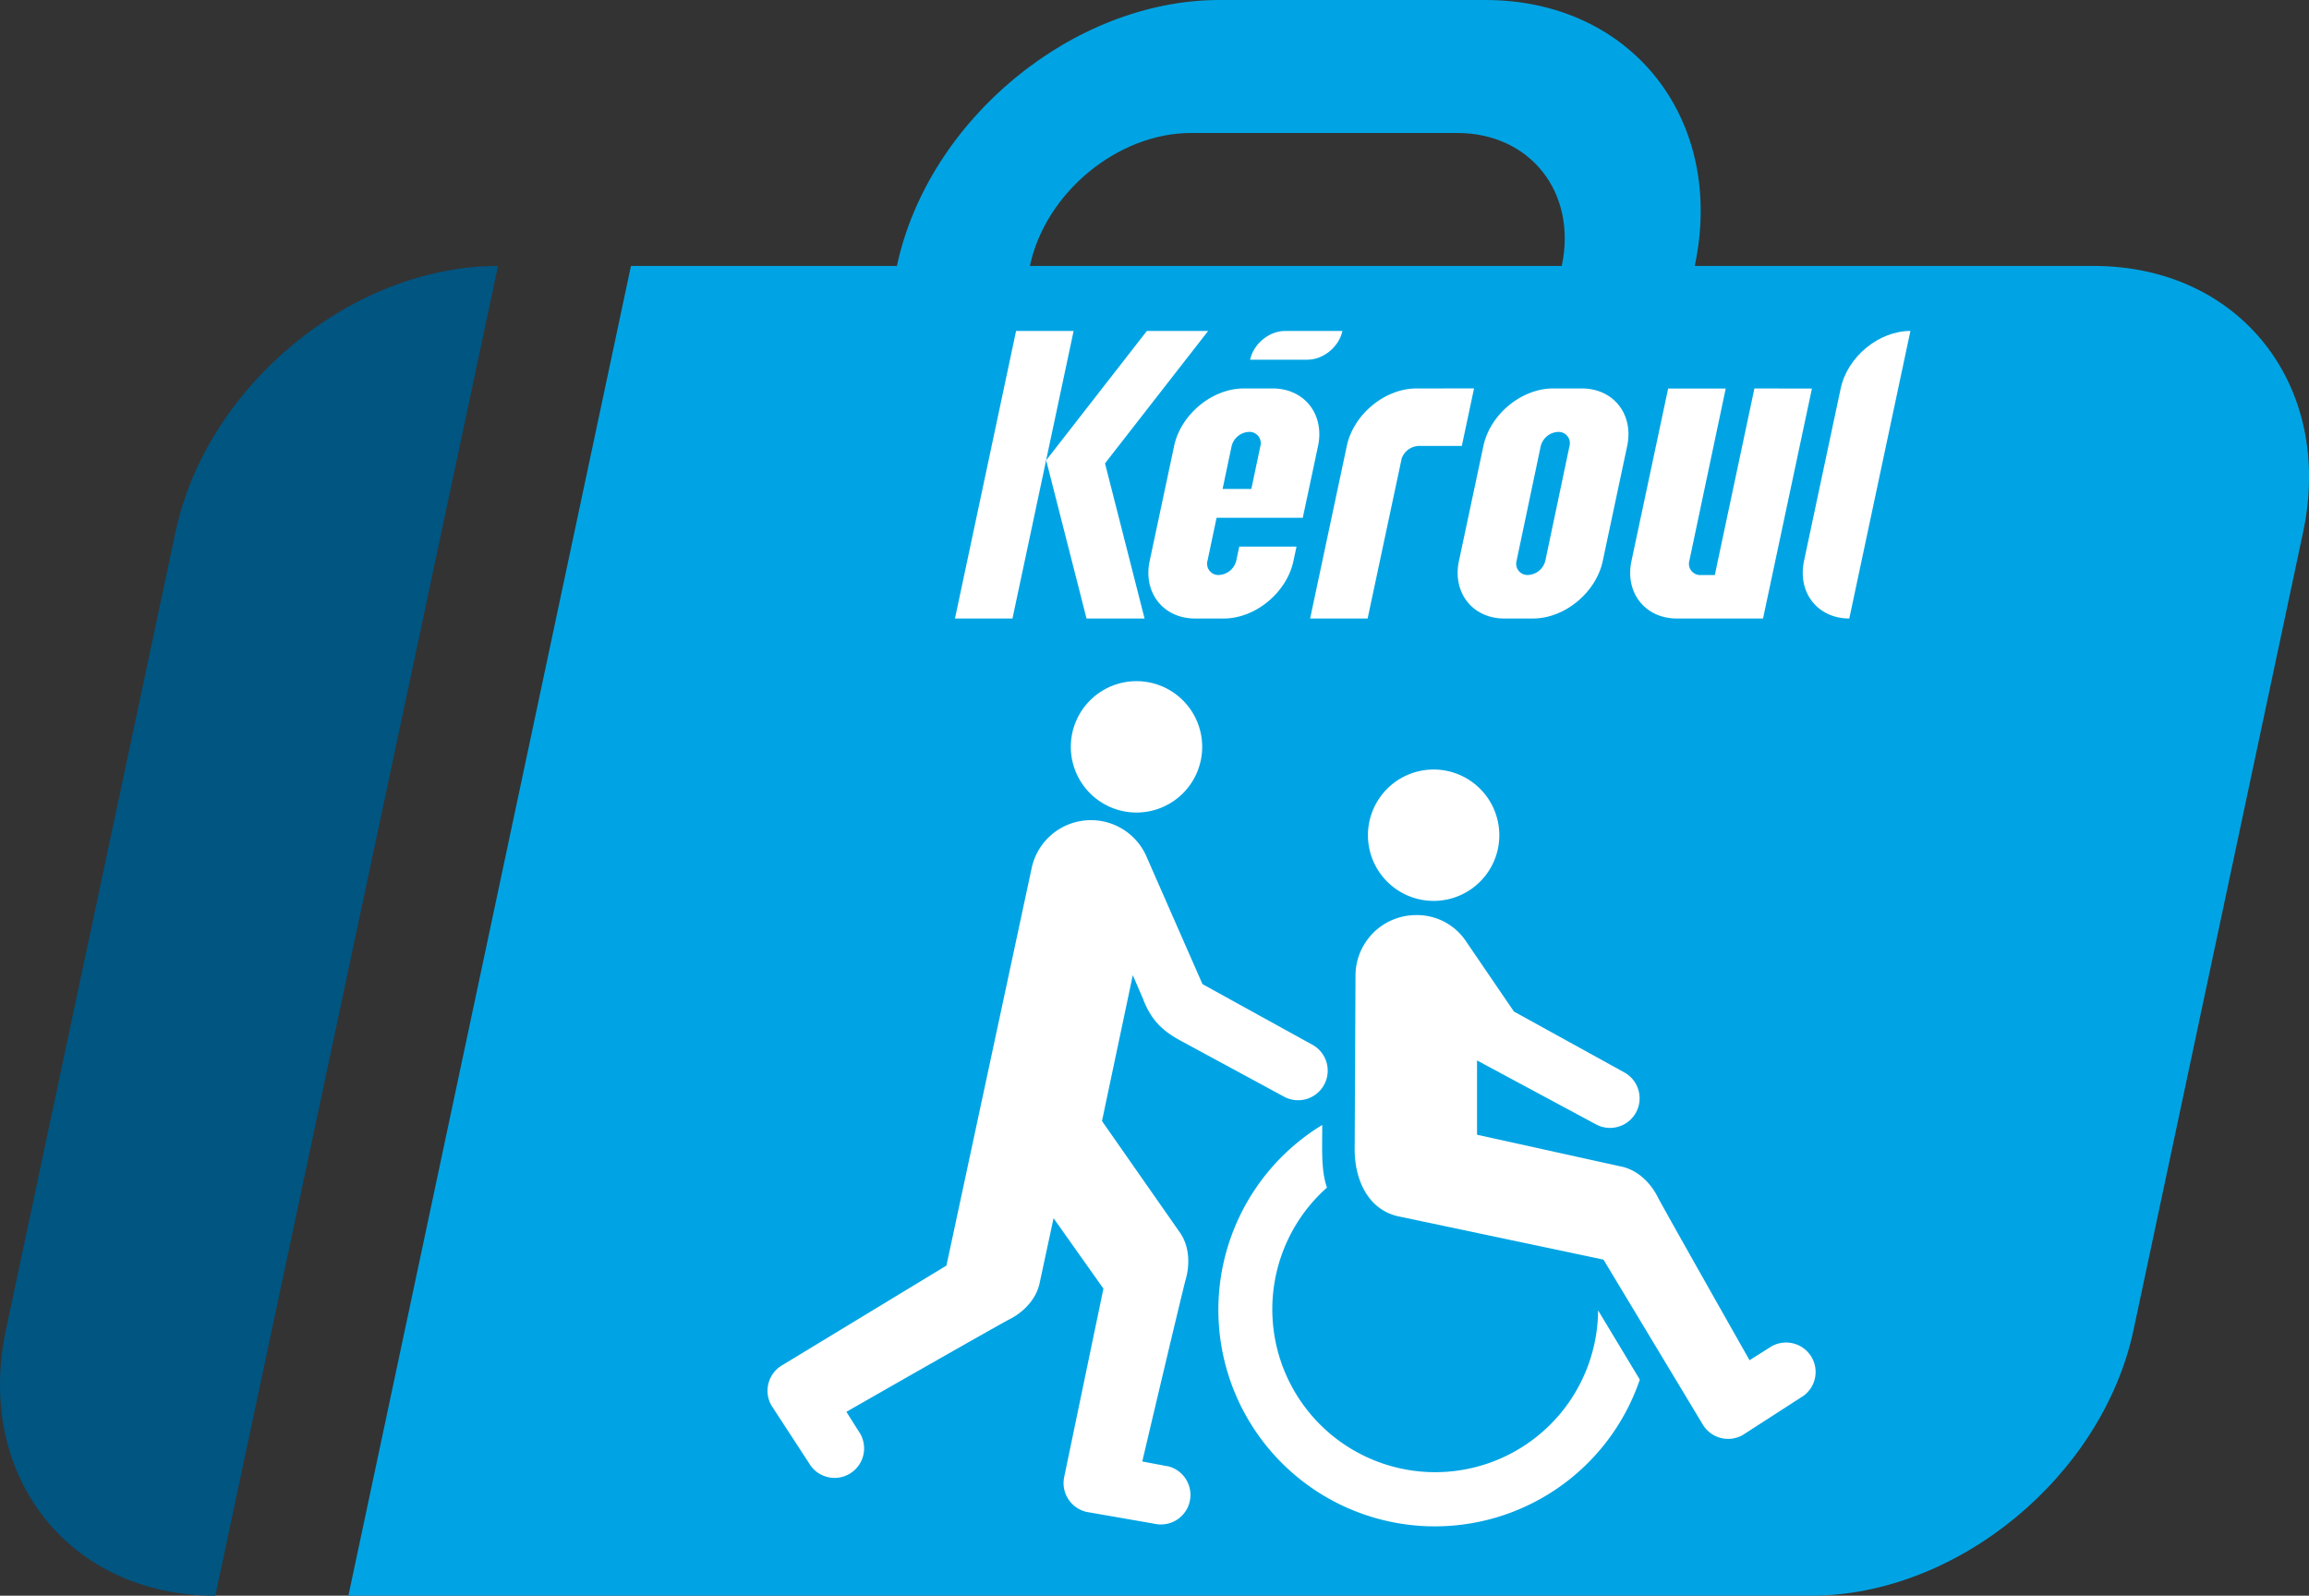 <svg xmlns="http://www.w3.org/2000/svg" viewBox="0 0 833.49 576"><rect x="0" y="0" width="833.49" height="576" fill="#333333" stroke="none"/><defs><style>.cls-1{fill:#00a4e4;}.cls-2{fill:#005581;}.cls-3,.cls-4{fill:#fff;}.cls-4{fill-rule:evenodd;}</style></defs><title>Fichier 1</title><g id="Calque_2" data-name="Calque 2"><g id="PA"><path class="cls-1" d="M755.76,96h-144C623,43.2,589,0,536.16,0h-96C387.37,0,335,43.2,323.76,96h-96l-102,480h528c52.8,0,105.18-43.2,116.41-96l61.21-288C842.58,139.2,808.57,96,755.76,96Zm-384,0c5.62-26.47,31.73-48,58.2-48h96c26.47,0,43.42,21.53,37.8,48Z"/><path class="cls-2" d="M77.73,576c-52.8,0-86.81-43.2-75.59-96L63.36,192C74.58,139.2,127,96,179.77,96h0Z"/><path class="cls-3" d="M667.55,223.26c-11.42,0-18.77-9.34-16.35-20.76l13.24-62.28c2.43-11.42,13.75-20.76,25.17-20.76h0Z"/><path class="cls-3" d="M472,129.84c5.71,0,11.37-4.67,12.58-10.38H463.84c-5.7,0-11.37,4.67-12.59,10.38H472Z"/><path class="cls-3" d="M571,140.22H560.64c-11.42,0-22.75,9.34-25.17,20.76l-8.83,41.52c-2.43,11.42,4.93,20.76,16.35,20.76h10.38c11.42,0,22.75-9.34,25.18-20.76L587.37,161C589.79,149.56,582.44,140.22,571,140.22Zm-14.85,20.88a6.77,6.77,0,0,1,6.29-5.19,4.07,4.07,0,0,1,4.09,5.19l-8.69,41.27a6.77,6.77,0,0,1-6.29,5.19,4.07,4.07,0,0,1-4.09-5.19Z"/><path class="cls-3" d="M633.3,140.22,619,207.58l-5.1,0a4.07,4.07,0,0,1-4.08-5.19l13.12-62.14H602.16L588.92,202.5c-2.43,11.42,4.93,20.76,16.35,20.76h31.14l17.65-83Z"/><polygon class="cls-3" points="366.78 119.46 344.72 223.26 365.48 223.26 387.55 119.46 366.78 119.46"/><path class="cls-3" d="M511.33,140.22c-11.42,0-22.75,9.34-25.17,20.76l-13.24,62.28h20.76l12.27-57.68a6.78,6.78,0,0,1,6.13-4.61h15.6l4.41-20.76Z"/><path class="cls-3" d="M459.42,140.22H449c-11.42,0-22.74,9.34-25.17,20.76L415,202.5c-2.43,11.42,4.93,20.76,16.35,20.76h10.38c11.42,0,22.75-9.34,25.17-20.76l1.11-5.2H447.34l-1.08,5.08a6.77,6.77,0,0,1-6.29,5.18,4.07,4.07,0,0,1-4.08-5.19l3.26-15.46h31.12L475.78,161C478.2,149.56,470.84,140.22,459.42,140.22Zm-18.1,36.29,3.25-15.42a6.76,6.76,0,0,1,6.29-5.19,4.07,4.07,0,0,1,4.09,5.19l-3.25,15.42Z"/><polygon class="cls-3" points="436.11 119.46 413.99 119.46 377.64 166.14 392.21 223.26 413.16 223.26 398.88 167.26 436.11 119.46"/><path class="cls-4" d="M479,428.67A58.8,58.8,0,1,0,576.87,473L591.93,498A78.15,78.15,0,1,1,477.3,406.07C477.3,414.72,476.82,422.38,479,428.67Z"/><path class="cls-4" d="M522.28,324.71a23.71,23.71,0,1,0-28-18.45A23.71,23.71,0,0,0,522.28,324.71Z"/><path class="cls-4" d="M410.22,293.3a23.71,23.71,0,1,0-23.68-23.75A23.71,23.71,0,0,0,410.22,293.3Z"/><path class="cls-4" d="M421.52,529.28l-9.19-1.73s14.44-61.36,15.74-65.95,1.59-11.5-2.28-16.87l-28-40.07L408.91,352l3.68,8.52c3.06,8.13,7.5,11.87,13.92,15.32l36.95,20a10.68,10.68,0,0,0,10.6-18.54l-40-22.06-20-45.57a21.88,21.88,0,0,0-41.71,3.94L341.64,456.84l-59.18,35.9a10.68,10.68,0,0,0-4,14.58L292,528.1a10.66,10.66,0,1,0,18.52-10.57l-5-7.9s54.72-31.3,59-33.47S374,469.5,375.31,463l5-23.26,18,25.41-14.11,67.76a10.68,10.68,0,0,0,8,12.84L416.61,550a10.66,10.66,0,1,0,4.91-20.75Z"/><path class="cls-3" d="M654,490a10.68,10.68,0,0,0-14.54-4l-7.92,5s-31.09-54.84-33.24-59.09-6.64-9.52-13.13-10.83l-52-11.47V382.79l42.7,22.94a10.68,10.68,0,0,0,10.61-18.54l-40-22.06L529.34,340a21.28,21.28,0,0,0-18.28-9.68,21.89,21.89,0,0,0-21.76,22L489,414.9c0,11,4.89,21.93,16,24.21l73.82,15.58L614.53,514a10.68,10.68,0,0,0,14.56,4l20.84-13.46A10.63,10.63,0,0,0,654,490Z"/></g></g></svg>